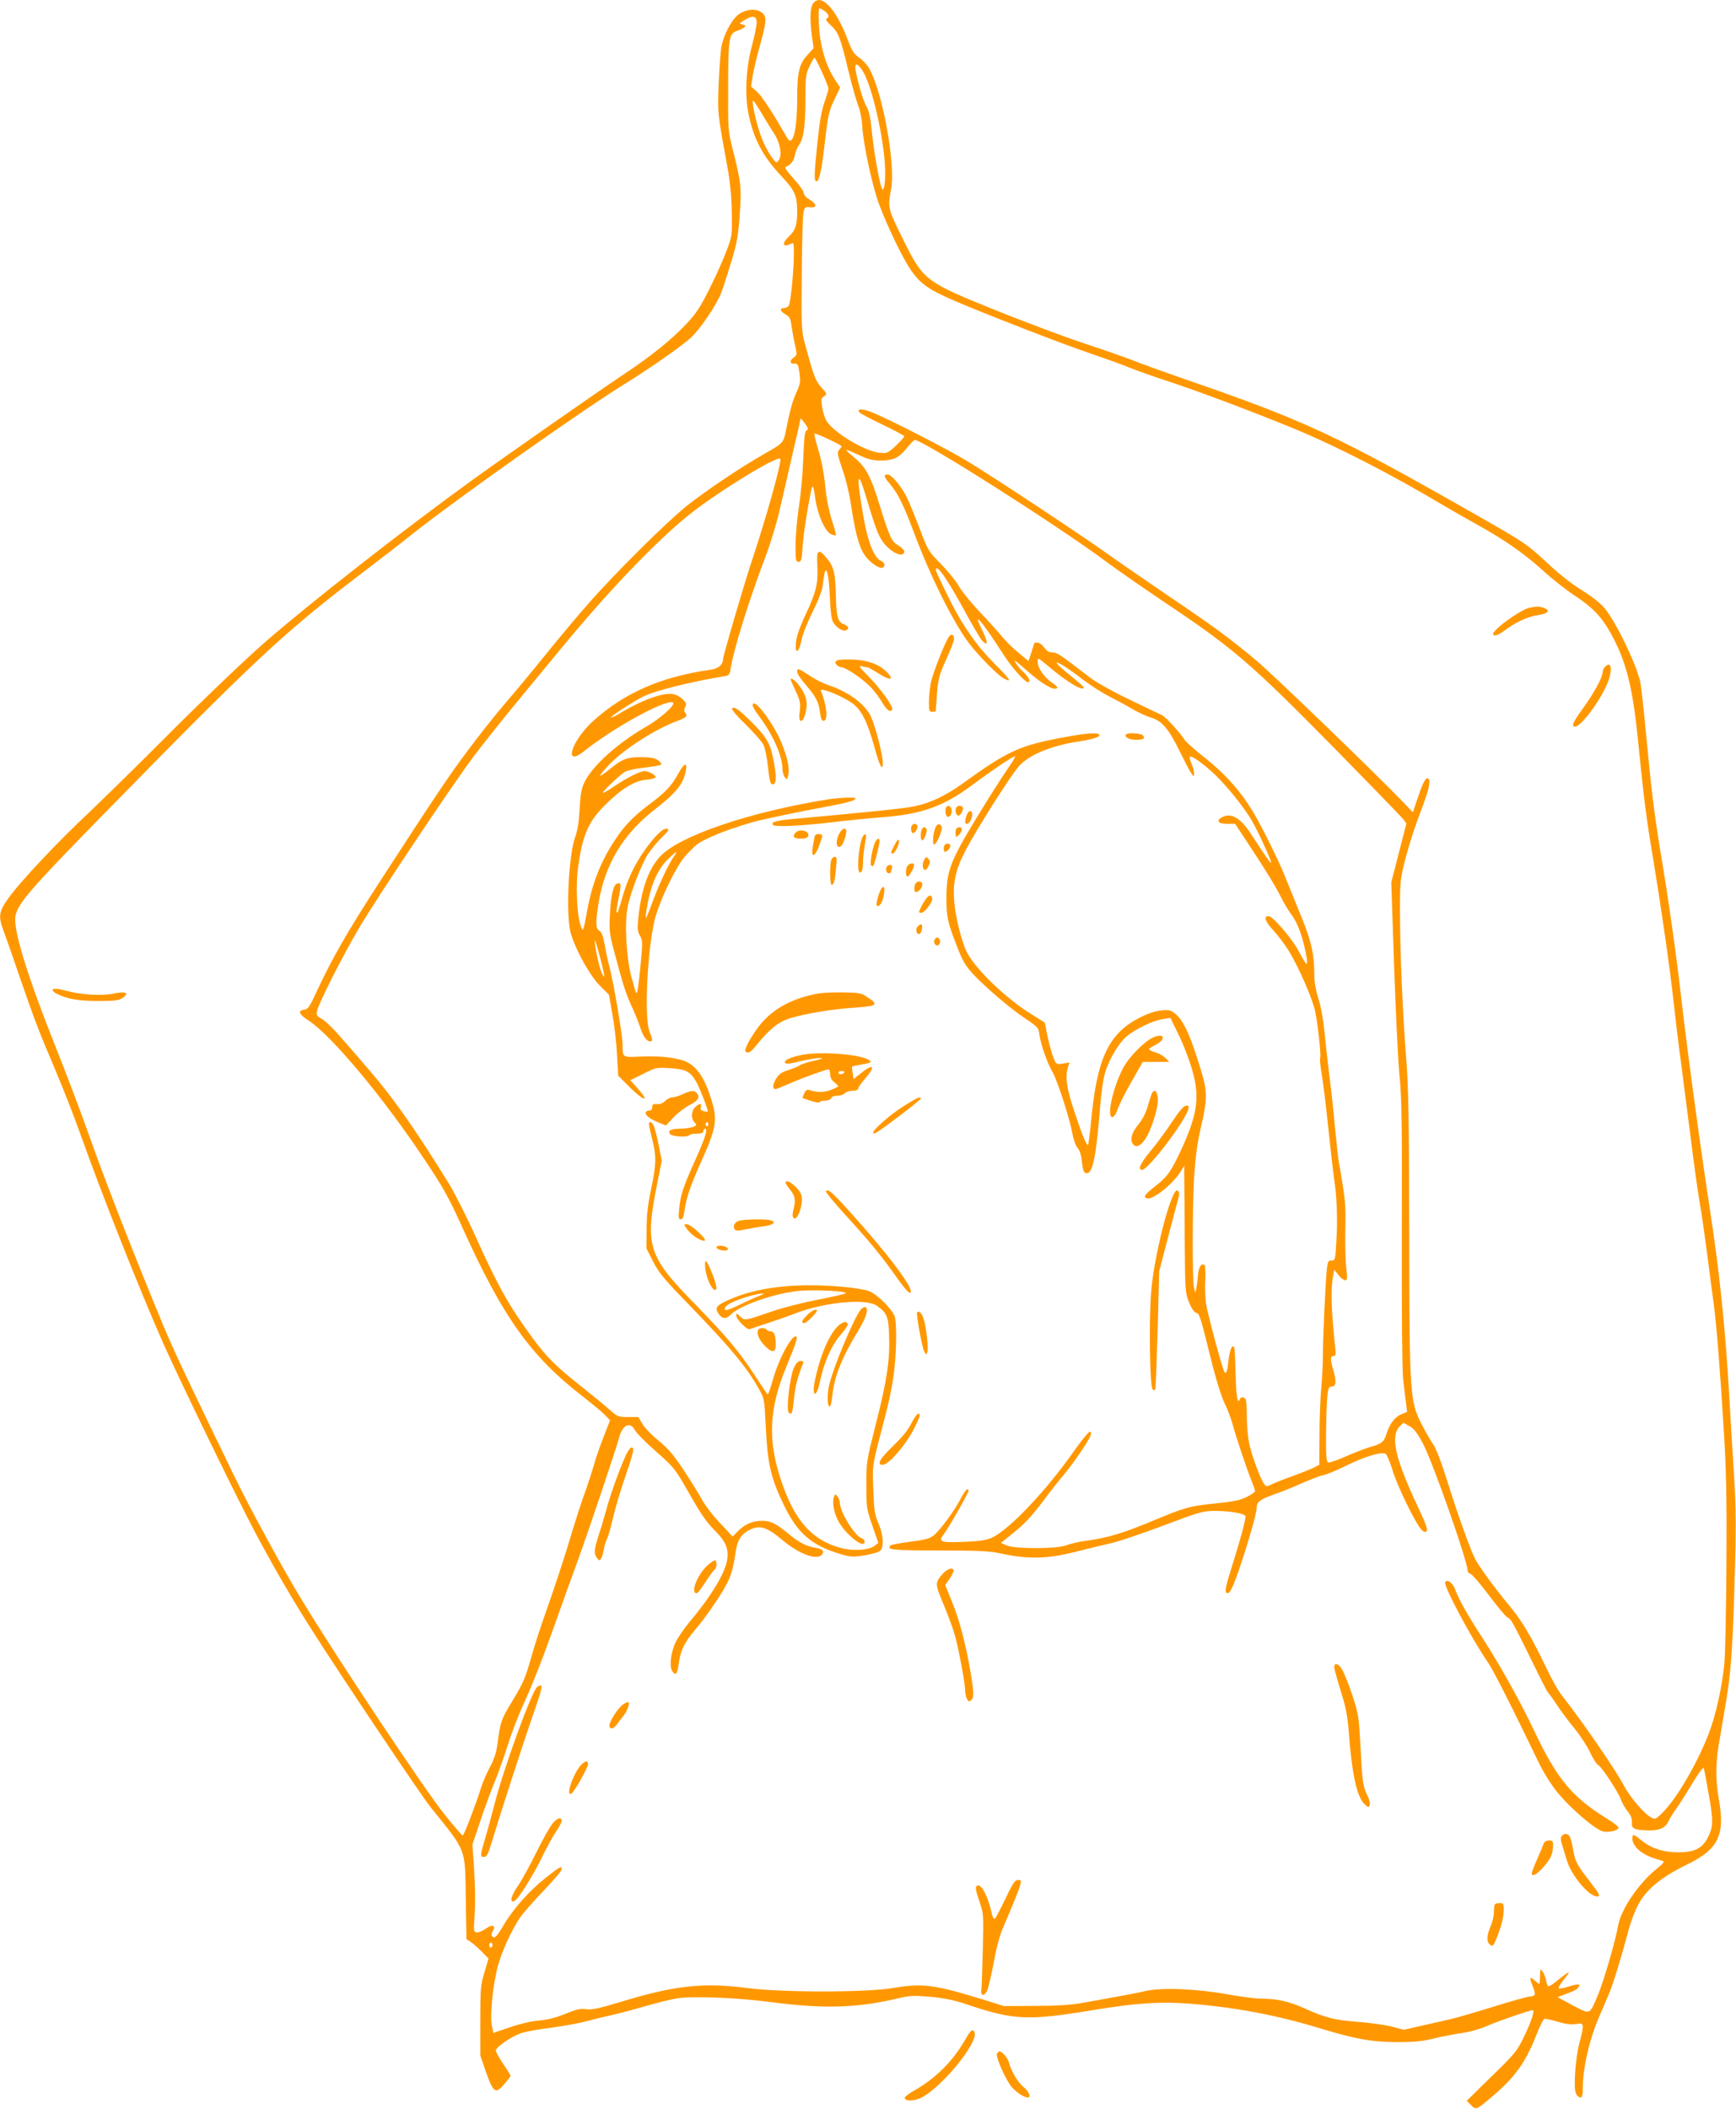 <?xml version="1.0" standalone="no"?>
<!DOCTYPE svg PUBLIC "-//W3C//DTD SVG 20010904//EN"
 "http://www.w3.org/TR/2001/REC-SVG-20010904/DTD/svg10.dtd">
<svg version="1.0" xmlns="http://www.w3.org/2000/svg"
 width="1054pt" height="1280pt" viewBox="0 0 1054 1280"
 preserveAspectRatio="xMidYMid meet">
<g transform="translate(0,1280) scale(0.1,-0.1)"
fill="#ff9800" stroke="none">
<path d="M4936 12778 c-18 -26 -20 -100 -6 -202 l10 -68 -39 -43 c-49 -53 -61
-106 -61 -263 0 -133 -13 -229 -33 -250 -12 -12 -18 -7 -39 30 -79 139 -144
237 -174 263 l-34 30 10 65 c6 36 24 112 40 170 44 157 46 184 21 209 -30 30
-95 28 -142 -3 -44 -30 -94 -121 -109 -201 -6 -33 -13 -136 -17 -230 -6 -180
-8 -162 58 -525 13 -76 21 -163 22 -255 2 -140 2 -140 -37 -240 -21 -55 -68
-158 -104 -229 -52 -103 -79 -144 -136 -203 -88 -94 -215 -196 -376 -303 -155
-103 -735 -508 -930 -649 -408 -295 -990 -750 -1255 -982 -124 -109 -368 -342
-560 -534 -187 -188 -412 -408 -499 -491 -191 -178 -430 -432 -497 -528 -56
-80 -60 -106 -28 -194 12 -31 53 -147 90 -257 97 -280 120 -343 219 -575 48
-113 118 -290 155 -395 133 -374 360 -947 507 -1280 101 -227 451 -947 565
-1160 116 -217 225 -403 336 -577 185 -291 666 -1008 722 -1077 221 -275 208
-240 213 -558 l4 -242 26 -17 c15 -10 45 -36 67 -59 l41 -42 -25 -84 c-23 -78
-25 -99 -25 -294 l0 -210 34 -99 c45 -127 58 -137 111 -76 21 25 39 48 39 51
0 4 -20 37 -45 73 -25 37 -45 74 -45 81 0 22 109 94 165 109 27 8 106 21 175
30 69 9 159 26 200 36 41 11 113 29 160 39 47 11 140 35 207 55 67 19 153 41
190 47 91 16 372 5 573 -22 319 -42 527 -36 769 22 76 18 96 19 200 10 86 -8
144 -20 221 -46 285 -96 368 -100 765 -35 257 43 407 53 579 40 274 -21 528
-68 786 -146 223 -68 323 -87 480 -88 107 0 154 4 225 22 50 12 127 27 170 33
47 6 110 24 155 44 68 29 258 95 275 95 15 0 -6 -65 -51 -159 -44 -91 -54
-103 -198 -243 l-151 -148 26 -26 c32 -31 30 -32 136 58 133 114 195 201 260
365 20 53 43 97 49 100 7 2 43 -5 80 -17 48 -14 81 -19 111 -14 52 8 53 4 23
-112 -26 -99 -38 -281 -21 -312 6 -12 18 -22 26 -22 12 0 15 14 15 59 0 120
39 290 97 426 19 44 47 109 62 145 27 64 80 238 121 395 12 44 38 112 59 150
47 88 140 164 290 237 196 95 236 179 196 403 -19 103 -19 216 0 324 8 47 28
167 45 266 32 192 42 346 56 895 5 198 2 327 -10 510 -9 135 -20 328 -26 430
-23 414 -60 772 -120 1160 -54 349 -144 1016 -175 1295 -27 238 -74 572 -125
875 -37 228 -54 366 -85 695 -14 149 -30 294 -36 324 -22 107 -151 374 -220
453 -23 28 -81 73 -137 107 -58 36 -139 99 -202 159 -129 120 -140 127 -420
287 -873 497 -1049 579 -1790 835 -124 43 -261 92 -305 110 -44 18 -179 65
-300 105 -121 40 -350 126 -510 190 -460 185 -467 189 -592 442 -92 186 -94
192 -73 303 29 151 -51 590 -133 735 -12 21 -39 51 -61 65 -32 22 -43 40 -70
111 -71 189 -163 284 -210 217z m69 -44 c27 -18 33 -39 13 -47 -8 -3 1 -17 24
-39 48 -42 60 -73 108 -274 22 -90 49 -187 61 -216 12 -31 22 -82 24 -123 5
-102 61 -366 102 -474 53 -142 147 -335 198 -407 57 -79 106 -113 259 -179
193 -83 657 -263 826 -320 85 -29 191 -67 235 -85 44 -18 145 -54 225 -80 201
-66 536 -192 785 -295 252 -104 583 -274 895 -460 58 -34 152 -88 210 -120
163 -90 286 -176 395 -275 55 -51 143 -120 196 -155 107 -70 163 -129 216
-224 95 -169 135 -325 168 -654 35 -349 50 -471 90 -707 48 -290 101 -654 125
-870 11 -102 31 -268 45 -370 13 -102 40 -312 60 -466 19 -155 44 -333 55
-395 11 -63 31 -202 45 -309 14 -107 31 -244 40 -305 17 -130 38 -390 62 -785
14 -224 17 -393 15 -790 -2 -278 -7 -552 -13 -610 -13 -135 -52 -312 -94 -420
-70 -183 -198 -401 -284 -484 -38 -38 -42 -39 -67 -26 -42 23 -126 121 -163
190 -55 104 -257 397 -382 555 -18 22 -59 96 -92 165 -91 190 -149 287 -227
380 -79 94 -180 232 -204 279 -28 53 -104 265 -166 463 -38 122 -71 208 -89
233 -15 22 -47 76 -69 120 -72 139 -75 178 -76 1170 -1 701 -5 887 -19 1060
-21 269 -37 637 -37 882 0 186 1 196 34 326 19 73 57 192 85 264 53 139 67
195 56 213 -13 22 -34 -11 -65 -106 l-32 -94 -61 64 c-155 162 -784 769 -891
859 -158 132 -258 206 -543 398 -131 89 -298 204 -372 257 -181 128 -687 462
-841 555 -127 76 -451 242 -569 292 -61 25 -100 27 -85 4 4 -7 67 -40 140 -75
74 -35 134 -68 134 -72 0 -5 -23 -31 -51 -57 -48 -45 -53 -47 -98 -43 -93 9
-290 129 -326 199 -9 17 -20 53 -24 80 -7 44 -6 52 12 64 20 14 19 15 -16 54
-36 40 -46 66 -99 261 -22 82 -23 97 -20 425 1 187 6 356 10 375 7 32 10 35
40 32 44 -5 42 20 -3 47 -21 12 -35 28 -35 40 0 10 -28 50 -62 87 -42 46 -57
69 -47 72 28 9 49 35 55 71 4 20 15 47 25 61 28 38 39 117 39 279 0 134 2 150
25 199 13 28 27 52 30 52 8 0 85 -170 85 -188 0 -8 -11 -45 -24 -81 -17 -47
-30 -119 -42 -237 -21 -200 -22 -237 -9 -244 17 -9 34 65 54 245 18 157 24
181 56 249 l36 75 -35 53 c-40 61 -70 146 -85 239 -11 67 -15 189 -6 189 3 0
17 -7 30 -16z m-411 -74 c-1 -19 -13 -80 -28 -135 -37 -136 -45 -299 -22 -414
31 -154 87 -260 202 -382 80 -85 94 -117 94 -214 0 -82 -11 -114 -54 -154 -41
-39 -32 -65 15 -41 18 10 19 7 19 -57 0 -106 -20 -306 -32 -320 -6 -7 -19 -13
-29 -13 -28 0 -23 -19 10 -38 25 -14 31 -25 36 -67 4 -27 13 -79 21 -115 14
-63 14 -65 -6 -79 -27 -18 -26 -41 2 -38 20 2 24 -4 32 -56 7 -52 6 -64 -18
-117 -25 -55 -40 -110 -66 -241 -13 -66 -18 -71 -130 -134 -140 -79 -358 -226
-470 -315 -125 -100 -440 -413 -599 -595 -63 -71 -180 -211 -260 -310 -80 -99
-190 -232 -245 -295 -54 -63 -156 -191 -226 -285 -115 -154 -193 -270 -540
-805 -191 -295 -285 -459 -376 -655 -44 -96 -54 -110 -77 -113 -41 -5 -32 -28
25 -65 138 -88 454 -466 704 -842 115 -171 152 -238 238 -430 238 -525 406
-762 711 -1000 66 -51 133 -107 149 -124 l30 -31 -38 -97 c-21 -54 -48 -129
-58 -168 -11 -38 -32 -101 -45 -140 -41 -114 -59 -171 -118 -365 -31 -102 -86
-266 -121 -365 -35 -99 -80 -234 -98 -301 -37 -131 -48 -157 -125 -284 -56
-92 -65 -117 -79 -233 -7 -58 -19 -97 -46 -149 -21 -38 -45 -95 -55 -127 -32
-102 -104 -291 -112 -291 -4 0 -53 57 -110 128 -124 154 -660 959 -876 1317
-108 178 -308 545 -400 735 -272 560 -373 773 -429 909 -163 391 -350 869
-439 1121 -53 151 -150 408 -215 570 -176 441 -262 722 -246 802 15 75 94 166
517 598 943 963 1106 1115 1579 1476 107 81 249 191 315 244 266 211 1036 755
1293 913 156 97 329 218 394 275 59 54 159 201 188 278 12 32 39 117 61 189
33 110 41 153 50 279 12 166 8 201 -42 398 -29 115 -29 121 -28 380 0 294 5
325 54 341 17 5 36 15 44 21 11 9 9 12 -10 17 -23 5 -23 6 11 27 51 32 75 26
74 -18z m642 -288 c48 -70 113 -330 133 -525 10 -99 5 -197 -10 -197 -13 0
-52 210 -68 373 -7 67 -16 108 -30 130 -19 32 -53 144 -66 221 -8 46 9 46 41
-2z m-612 -259 c25 -43 60 -100 78 -127 36 -56 48 -130 25 -160 -13 -18 -16
-16 -47 28 -18 26 -43 74 -55 107 -32 81 -65 229 -51 229 2 0 24 -35 50 -77z
m277 -1905 c6 -11 4 -18 -5 -21 -10 -4 -14 -46 -19 -169 -3 -89 -15 -223 -27
-296 -11 -74 -20 -178 -20 -233 0 -90 2 -99 18 -99 17 0 20 11 25 93 5 76 28
223 53 346 8 36 14 20 25 -61 13 -91 58 -193 94 -210 14 -6 27 -9 30 -7 2 3
-9 45 -25 94 -18 57 -33 133 -40 209 -7 73 -23 155 -41 214 -16 52 -27 98 -24
100 6 6 165 -69 165 -77 0 -2 -7 -12 -15 -21 -14 -15 -11 -27 20 -120 22 -61
44 -155 55 -234 26 -169 52 -256 92 -301 34 -40 83 -69 98 -60 18 11 11 32
-14 43 -38 17 -76 111 -101 251 -47 257 -42 322 10 146 57 -190 77 -245 105
-283 48 -67 130 -103 130 -58 0 8 -16 23 -35 35 -43 25 -52 46 -116 250 -54
175 -83 228 -157 288 -29 24 -49 43 -43 43 5 0 40 -15 77 -32 54 -26 82 -33
129 -33 79 0 112 16 160 75 22 27 44 49 48 50 47 2 870 -520 1162 -738 66 -49
233 -165 370 -257 401 -268 513 -365 997 -856 229 -233 426 -436 437 -450 l20
-26 -46 -179 -46 -179 17 -505 c10 -278 24 -579 33 -670 14 -138 16 -294 14
-960 -1 -476 2 -829 8 -880 5 -47 13 -111 17 -142 l7 -57 -36 -15 c-39 -16
-70 -58 -89 -118 -14 -48 -31 -62 -93 -78 -27 -8 -95 -33 -149 -57 -54 -24
-105 -42 -112 -39 -11 4 -14 40 -13 173 1 92 4 195 8 228 5 51 9 60 26 60 27
0 30 30 11 96 -20 67 -20 89 0 89 14 0 16 9 10 57 -25 239 -28 356 -10 442 l5
25 25 -32 c14 -18 32 -32 41 -32 13 0 14 10 7 73 -5 39 -8 144 -6 232 3 156 2
176 -39 410 -5 28 -15 124 -24 215 -8 91 -24 235 -35 320 -10 85 -24 206 -30
268 -6 64 -21 147 -35 190 -15 45 -25 102 -25 137 -1 149 -19 219 -105 425
-28 69 -62 152 -75 185 -29 76 -140 301 -188 380 -78 132 -170 235 -298 337
-57 44 -111 93 -121 107 -29 45 -115 139 -137 150 -12 5 -100 48 -196 94 -101
48 -203 105 -240 133 -191 147 -202 154 -230 154 -20 0 -35 9 -50 30 -12 17
-30 30 -41 30 -10 0 -19 -1 -19 -2 0 -2 -9 -27 -18 -57 l-18 -53 -60 50 c-34
27 -83 76 -109 109 -27 32 -88 99 -135 148 -47 50 -101 117 -120 150 -19 33
-69 93 -110 135 -72 73 -76 78 -127 213 -28 75 -64 161 -78 190 -36 70 -92
137 -116 137 -27 0 -24 -12 17 -61 47 -56 80 -124 144 -294 99 -264 233 -533
330 -665 53 -71 175 -196 212 -216 57 -32 42 -7 -50 84 -118 118 -205 244
-296 432 -68 140 -72 150 -57 150 17 0 79 -95 166 -255 48 -88 96 -170 107
-182 37 -40 38 -13 3 58 -68 135 -5 63 127 -143 47 -75 130 -168 148 -168 20
0 9 27 -26 61 -20 18 -41 43 -46 54 -11 19 -10 19 8 5 10 -8 42 -35 69 -59 63
-56 133 -101 157 -101 27 0 22 12 -18 39 -46 32 -84 88 -84 124 0 28 0 28 68
-29 109 -93 212 -154 212 -126 0 4 -39 38 -86 76 -85 68 -105 96 -41 58 19
-11 73 -49 121 -86 48 -36 119 -82 159 -102 40 -20 103 -54 140 -76 37 -22 90
-46 117 -54 65 -19 108 -70 175 -209 30 -60 60 -119 69 -130 15 -20 15 -20 16
1 0 12 -7 38 -16 59 -8 20 -13 39 -10 42 10 10 81 -41 150 -106 77 -74 178
-199 226 -281 37 -63 123 -250 117 -256 -4 -4 -32 37 -122 175 -64 98 -120
130 -176 101 -38 -21 -23 -40 31 -40 l49 0 87 -132 c111 -169 156 -243 195
-320 17 -34 44 -78 59 -98 41 -53 74 -148 94 -267 3 -18 2 -33 -2 -33 -4 0
-25 35 -47 77 -40 76 -157 213 -183 213 -33 0 -21 -33 32 -90 30 -33 73 -91
95 -128 61 -103 140 -285 156 -360 17 -83 37 -271 30 -283 -3 -4 1 -48 9 -96
9 -48 27 -198 41 -333 14 -135 30 -270 34 -300 17 -99 23 -250 15 -376 -7
-121 -7 -124 -30 -124 -20 0 -23 -6 -28 -52 -9 -84 -25 -435 -24 -523 0 -44
-4 -132 -10 -195 -6 -63 -11 -195 -11 -292 l-1 -178 -37 -19 c-21 -10 -76 -32
-123 -49 -47 -16 -102 -38 -123 -48 -38 -18 -39 -18 -53 1 -22 30 -75 173 -90
245 -7 36 -14 106 -14 157 0 50 -3 98 -6 107 -7 19 -30 21 -37 4 -13 -37 -22
19 -25 150 -2 81 -5 153 -8 161 -10 30 -28 -9 -35 -74 -6 -62 -13 -84 -24 -74
-11 11 -105 360 -113 419 -5 36 -7 102 -4 146 2 45 0 84 -5 87 -20 12 -36 -13
-40 -64 -2 -30 -7 -65 -10 -79 l-6 -25 -7 25 c-12 37 -11 491 0 679 7 110 19
202 37 280 49 217 48 233 -19 440 -49 154 -87 230 -130 266 -28 24 -39 27 -84
23 -74 -6 -193 -66 -254 -128 -98 -98 -146 -241 -174 -529 -8 -84 -17 -155
-20 -158 -8 -9 -33 50 -82 197 -49 146 -58 213 -40 274 l9 28 -40 -7 c-40 -6
-40 -6 -58 37 -9 24 -25 81 -35 128 l-17 84 -85 53 c-149 92 -337 273 -388
374 -32 63 -70 217 -77 311 -8 114 8 188 67 302 58 115 272 454 324 513 62 71
194 127 366 153 86 13 132 28 124 41 -9 15 -77 10 -216 -16 -266 -49 -339 -82
-613 -280 -102 -74 -200 -120 -295 -139 -64 -13 -247 -32 -740 -77 -99 -9
-133 -19 -116 -36 13 -13 161 -6 346 15 96 12 238 26 315 32 241 18 373 65
550 197 114 85 245 173 257 173 5 0 -12 -30 -38 -67 -73 -106 -242 -379 -295
-478 -67 -126 -83 -188 -83 -315 0 -116 7 -147 66 -298 32 -84 50 -114 95
-163 75 -80 224 -208 320 -272 77 -52 78 -54 85 -104 9 -59 49 -171 78 -219
27 -43 104 -281 120 -369 7 -41 21 -79 32 -92 11 -11 22 -41 24 -65 9 -76 13
-88 34 -88 35 0 57 111 80 412 6 78 19 164 30 200 25 80 80 174 128 216 48 43
165 100 223 107 l45 7 46 -94 c26 -51 61 -140 79 -198 56 -179 44 -282 -58
-505 -63 -135 -85 -167 -160 -225 -64 -51 -73 -64 -50 -73 34 -13 160 88 206
164 l21 34 0 -70 c1 -38 2 -212 3 -385 2 -304 3 -317 26 -374 14 -35 31 -60
42 -63 22 -6 25 -16 89 -273 31 -127 64 -232 84 -275 19 -38 41 -97 50 -130
18 -69 83 -265 115 -343 11 -29 21 -57 21 -62 0 -5 -22 -21 -50 -35 -40 -20
-79 -28 -192 -40 -156 -15 -183 -23 -398 -113 -165 -68 -258 -96 -379 -112
-46 -6 -102 -19 -125 -28 -56 -23 -314 -24 -365 -1 l-34 15 64 51 c81 65 120
107 200 213 35 47 87 113 115 146 60 72 150 202 164 239 7 19 6 25 -4 25 -7 0
-48 -50 -92 -112 -172 -246 -397 -483 -503 -531 -34 -15 -75 -21 -171 -25
-144 -5 -156 0 -117 51 29 38 147 246 147 258 0 26 -23 2 -49 -50 -36 -70
-125 -191 -164 -221 -22 -18 -55 -26 -140 -37 -62 -8 -116 -18 -121 -23 -26
-26 14 -30 297 -30 224 0 308 -4 362 -16 183 -40 292 -37 490 14 66 17 154 38
195 47 41 9 182 57 313 106 229 86 240 89 320 89 87 -1 167 -14 178 -31 6 -10
-28 -136 -90 -334 -36 -115 -38 -138 -14 -133 12 2 30 40 61 128 58 169 112
356 112 391 0 35 22 50 116 83 38 13 110 42 160 65 51 22 107 44 125 47 19 3
84 30 145 60 108 53 206 83 235 72 8 -3 27 -48 43 -99 27 -94 141 -327 177
-364 14 -14 22 -16 30 -8 9 9 -4 44 -49 140 -142 301 -173 436 -113 497 l22
21 37 -21 c28 -16 47 -41 81 -105 59 -110 271 -714 271 -769 0 -10 8 -20 18
-22 10 -3 60 -61 111 -129 51 -68 101 -128 110 -133 29 -17 25 -9 193 -351 28
-58 55 -108 59 -110 4 -3 27 -35 52 -73 24 -37 72 -101 106 -142 34 -41 77
-107 95 -146 19 -39 41 -74 50 -77 19 -8 124 -167 138 -211 6 -17 23 -48 39
-68 21 -26 28 -46 27 -69 -3 -38 14 -46 102 -48 66 -1 100 15 119 54 8 17 29
51 47 76 18 25 62 94 98 154 37 62 67 102 70 94 3 -8 17 -81 31 -163 28 -156
27 -192 -5 -256 -35 -69 -81 -92 -182 -92 -90 0 -165 25 -224 74 -40 33 -50
37 -52 23 -11 -51 47 -108 137 -135 20 -7 42 -13 49 -16 9 -2 -5 -19 -35 -42
-113 -90 -221 -248 -239 -350 -14 -85 -87 -333 -119 -412 -56 -133 -46 -128
-156 -71 l-93 50 29 11 c67 24 85 33 96 46 20 24 3 26 -55 8 -31 -10 -59 -15
-62 -11 -4 4 10 27 30 52 21 25 34 45 30 45 -4 0 -32 -20 -62 -45 -30 -25 -58
-43 -62 -40 -4 3 -11 20 -14 38 -3 19 -13 42 -21 53 -13 17 -14 15 -15 -28 0
-27 -2 -48 -5 -48 -3 0 -15 9 -27 20 -29 27 -34 18 -14 -30 22 -56 20 -65 -15
-67 -17 -1 -117 -29 -222 -62 -106 -33 -226 -68 -267 -77 -41 -9 -120 -27
-176 -40 l-101 -23 -75 20 c-42 10 -134 23 -204 28 -143 11 -198 25 -326 83
-94 42 -167 58 -264 58 -33 0 -123 12 -200 26 -186 34 -405 43 -500 20 -38 -9
-121 -25 -184 -36 -63 -12 -155 -28 -205 -37 -62 -11 -149 -17 -280 -17 l-190
-1 -125 39 c-299 92 -367 101 -552 70 -162 -27 -668 -27 -878 0 -273 35 -441
17 -776 -85 -129 -39 -171 -48 -206 -43 -35 5 -59 -1 -128 -29 -59 -24 -108
-36 -160 -40 -46 -4 -114 -20 -175 -41 l-100 -34 -9 46 c-13 66 8 258 39 368
28 96 83 214 136 291 18 26 82 98 141 160 59 61 108 119 108 128 0 23 -7 19
-100 -54 -95 -75 -195 -187 -252 -284 -44 -74 -55 -84 -70 -69 -6 6 -5 17 3
31 23 36 -2 45 -41 16 -19 -14 -44 -24 -55 -23 -19 3 -20 9 -15 78 7 99 5 210
-4 345 l-8 110 47 140 c25 76 66 187 90 245 24 59 60 160 80 226 21 65 60 169
88 229 64 141 129 307 202 515 32 91 90 251 128 355 68 187 236 685 257 764
20 74 67 95 95 41 8 -16 66 -75 129 -130 111 -99 114 -102 202 -257 67 -118
104 -172 150 -218 70 -69 89 -114 79 -181 -12 -81 -100 -226 -232 -382 -29
-35 -65 -87 -79 -115 -32 -63 -42 -153 -21 -182 21 -27 29 -16 39 55 10 75 33
121 100 201 73 86 165 222 200 295 18 39 32 92 40 148 12 95 32 132 89 161 62
32 105 18 207 -68 95 -79 202 -118 231 -83 18 21 7 34 -37 42 -59 11 -97 30
-157 79 -86 71 -115 85 -168 85 -58 0 -105 -20 -148 -64 l-31 -31 -76 81 c-43
44 -92 109 -111 144 -19 35 -70 117 -113 182 -61 92 -95 130 -149 174 -39 31
-83 76 -97 100 l-27 44 -62 0 c-60 0 -64 2 -114 46 -28 25 -106 89 -173 142
-152 121 -205 173 -293 292 -141 191 -214 321 -347 619 -53 117 -126 261 -162
320 -226 364 -348 535 -537 750 -31 36 -89 103 -128 147 -39 45 -86 90 -105
100 -31 17 -34 22 -29 49 10 47 155 334 256 505 117 196 563 864 696 1041 56
74 172 220 258 324 86 105 218 264 293 355 273 330 558 627 752 783 166 134
538 363 557 343 12 -12 -84 -356 -176 -631 -44 -132 -171 -565 -171 -584 0
-35 -29 -60 -78 -66 -297 -42 -519 -139 -709 -309 -134 -121 -186 -288 -57
-185 176 141 491 314 538 296 24 -10 -70 -95 -164 -149 -170 -98 -323 -236
-371 -334 -19 -39 -25 -72 -30 -164 -4 -78 -13 -133 -27 -170 -37 -101 -56
-428 -32 -561 16 -88 114 -273 181 -340 l56 -56 21 -119 c12 -65 25 -176 28
-246 l7 -126 72 -72 c85 -84 123 -92 50 -10 l-48 54 79 39 c77 39 80 39 163
34 96 -6 123 -20 160 -86 22 -41 73 -173 68 -178 -2 -1 -13 0 -25 4 -17 4 -21
11 -17 24 8 25 -10 24 -35 -1 -24 -24 -26 -67 -4 -91 16 -17 15 -19 -10 -29
-15 -5 -48 -10 -74 -10 -58 0 -81 -12 -64 -33 14 -16 108 -21 118 -6 3 5 23 9
45 9 28 0 39 4 39 15 0 8 5 15 11 15 18 0 0 -56 -53 -175 -77 -169 -97 -229
-104 -305 -6 -60 -5 -70 9 -70 11 0 18 14 22 48 11 81 35 152 100 297 95 212
102 257 64 381 -38 125 -84 195 -146 227 -50 26 -159 40 -274 35 -122 -6 -119
-8 -119 70 0 55 -51 360 -79 470 -11 42 -25 107 -31 145 -9 48 -18 70 -31 78
-23 12 -24 50 -5 169 38 232 148 416 336 563 138 107 179 159 194 241 10 52
-11 45 -44 -16 -43 -78 -77 -114 -174 -187 -101 -76 -154 -130 -213 -220 -85
-128 -138 -262 -168 -427 -24 -133 -26 -137 -42 -84 -21 64 -28 240 -14 341
27 201 63 284 169 388 98 96 175 143 248 149 33 3 54 9 54 17 0 13 -42 35 -68
35 -27 0 -111 -43 -184 -93 -38 -26 -68 -43 -68 -38 0 10 96 101 131 125 16
10 64 21 120 27 52 6 98 14 103 19 4 4 -5 16 -20 27 -21 13 -47 18 -104 18
-85 0 -116 -13 -193 -77 -27 -22 -51 -38 -53 -35 -3 3 23 34 58 70 92 94 277
212 411 262 54 20 64 30 47 50 -8 10 -8 19 0 34 9 18 7 25 -14 46 -13 13 -37
27 -52 31 -61 16 -197 -33 -341 -121 -24 -14 -43 -22 -43 -18 0 8 139 98 196
126 70 35 290 90 486 122 34 5 38 9 43 43 18 117 110 413 212 682 30 79 67
201 83 270 16 69 52 223 79 343 28 119 51 220 51 225 1 8 26 -23 41 -50z
m-1232 -3333 c0 -5 -6 1 -14 15 -15 29 -45 167 -44 202 1 21 58 -193 58 -217z
m631 -901 c0 -8 -5 -12 -10 -9 -6 4 -8 11 -5 16 9 14 15 11 15 -7z m-1310
-4979 c0 -8 -4 -15 -10 -15 -5 0 -10 7 -10 15 0 8 5 15 10 15 6 0 10 -7 10
-15z"/>
<path d="M9281 9110 c-38 -9 -152 -85 -195 -129 -24 -25 -27 -31 -13 -37 10
-3 34 8 63 30 66 50 140 84 203 93 61 9 76 28 36 43 -30 11 -46 11 -94 0z"/>
<path d="M9746 8754 c-9 -8 -16 -24 -16 -35 0 -30 -52 -125 -119 -218 -61 -84
-73 -111 -48 -111 33 0 136 133 187 242 42 87 39 165 -4 122z"/>
<path d="M320 6790 c0 -5 12 -16 28 -23 60 -30 129 -42 247 -42 101 0 126 3
149 18 45 30 20 43 -54 27 -69 -15 -194 -8 -280 15 -64 17 -90 19 -90 5z"/>
<path d="M4962 9375 c7 -110 -5 -164 -67 -297 -39 -82 -58 -137 -62 -175 -8
-79 18 -68 34 15 7 34 37 110 67 169 33 66 57 127 61 158 3 28 8 61 11 75 12
54 27 -14 32 -139 3 -79 10 -136 18 -153 18 -34 59 -62 79 -54 23 8 18 25 -9
36 -40 15 -48 45 -51 174 -3 138 -12 176 -56 229 -49 60 -63 51 -57 -38z"/>
<path d="M5763 8938 c-23 -28 -102 -230 -112 -284 -6 -32 -11 -84 -11 -116 0
-51 2 -58 20 -58 11 0 20 1 21 3 0 1 4 49 8 107 8 94 14 115 55 206 25 55 47
111 48 124 3 26 -14 37 -29 18z"/>
<path d="M5081 8791 c-12 -8 -12 -12 -2 -25 8 -9 21 -16 31 -16 25 0 129 -71
177 -121 23 -24 54 -66 70 -94 28 -47 52 -63 60 -39 6 18 -73 127 -144 199
-53 53 -63 67 -43 62 14 -4 30 -7 36 -7 6 0 38 -18 72 -40 65 -41 92 -38 51 7
-47 49 -116 76 -209 80 -47 2 -91 0 -99 -6z"/>
<path d="M4840 8722 c0 -11 23 -45 50 -76 63 -72 81 -107 89 -171 4 -35 10
-50 21 -50 29 0 20 95 -16 182 -11 25 124 -28 189 -74 56 -39 93 -112 136
-267 33 -120 51 -153 51 -94 0 43 -44 216 -70 274 -35 80 -139 157 -267 198
-29 10 -78 35 -110 57 -66 44 -73 46 -73 21z"/>
<path d="M4800 8676 c0 -2 14 -34 31 -70 27 -59 30 -73 25 -120 -5 -33 -3 -57
3 -60 14 -9 31 27 38 82 5 49 -14 97 -60 150 -18 19 -37 29 -37 18z"/>
<path d="M4570 8518 c0 -7 18 -38 41 -68 81 -108 138 -236 139 -311 0 -19 6
-44 14 -55 14 -18 15 -18 21 9 10 39 -1 97 -35 186 -49 127 -180 301 -180 239z"/>
<path d="M4445 8499 c-4 -6 33 -49 83 -97 49 -48 98 -103 107 -122 10 -19 22
-80 28 -137 10 -88 14 -103 29 -103 23 0 24 51 2 158 -18 92 -44 134 -135 224
-75 74 -104 94 -114 77z"/>
<path d="M6837 8343 c-15 -14 18 -33 58 -33 48 0 60 7 44 27 -12 13 -90 18
-102 6z"/>
<path d="M5030 7949 c-482 -77 -910 -223 -1025 -350 -70 -78 -113 -202 -130
-376 -6 -59 -4 -77 10 -101 16 -27 17 -41 6 -158 -13 -143 -21 -197 -28 -190
-3 2 -16 46 -30 98 -30 115 -42 325 -23 420 17 90 85 264 126 327 20 29 56 73
80 96 49 48 52 55 25 55 -11 0 -38 -21 -61 -47 -95 -108 -160 -225 -200 -365
-29 -99 -30 -102 -36 -95 -3 3 2 42 12 86 17 83 16 98 -10 88 -23 -9 -37 -72
-43 -188 -5 -93 -2 -118 21 -205 54 -205 74 -271 108 -344 19 -41 43 -100 53
-130 19 -59 40 -90 62 -90 17 0 17 8 -4 61 -32 83 -14 478 31 673 18 76 78
217 133 311 38 65 51 81 115 142 38 36 177 94 343 142 71 20 273 62 487 102
64 11 125 27 135 35 16 12 11 13 -42 13 -33 -1 -85 -5 -115 -10z m-938 -346
c-32 -46 -87 -162 -127 -268 -20 -55 -39 -102 -42 -105 -8 -7 6 83 23 148 24
91 59 158 109 207 54 52 65 57 37 18z"/>
<path d="M5747 7904 c-11 -11 -8 -52 4 -60 14 -8 30 15 27 40 -3 21 -20 31
-31 20z"/>
<path d="M5804 7895 c-7 -18 2 -45 15 -45 14 0 33 38 26 50 -9 15 -35 12 -41
-5z"/>
<path d="M5870 7855 c-12 -32 -13 -55 -1 -55 25 0 47 69 24 77 -7 3 -17 -7
-23 -22z"/>
<path d="M5534 7785 c-4 -8 -3 -22 0 -31 5 -13 9 -14 21 -4 8 7 15 21 15 31 0
23 -28 25 -36 4z"/>
<path d="M5682 7783 c-15 -29 -23 -101 -12 -108 12 -7 52 81 48 103 -4 23 -25
26 -36 5z"/>
<path d="M5596 7764 c-9 -23 -7 -64 3 -64 12 0 34 57 26 69 -9 16 -22 13 -29
-5z"/>
<path d="M5804 7766 c-3 -8 -4 -23 -2 -32 3 -17 4 -17 21 0 9 10 17 24 17 32
0 18 -29 18 -36 0z"/>
<path d="M5095 7740 c-20 -38 -20 -80 0 -80 16 0 32 32 42 83 8 38 -22 36 -42
-3z"/>
<path d="M4832 7748 c-24 -24 -13 -38 28 -38 28 0 43 5 47 16 11 29 -50 47
-75 22z"/>
<path d="M4946 7723 c-2 -10 -8 -40 -12 -67 -9 -65 13 -59 39 10 25 68 25 68
0 72 -14 2 -23 -3 -27 -15z"/>
<path d="M5241 7727 c-24 -30 -42 -209 -22 -221 13 -8 21 19 21 68 0 23 5 68
11 100 11 62 9 75 -10 53z"/>
<path d="M5311 7683 c-17 -43 -31 -127 -21 -136 4 -5 10 -5 13 0 8 12 37 128
37 147 0 25 -16 19 -29 -11z"/>
<path d="M5432 7673 c-25 -48 -26 -53 -12 -53 14 0 42 58 38 78 -3 12 -11 4
-26 -25z"/>
<path d="M5737 7673 c-10 -9 -9 -43 1 -43 12 0 32 23 32 37 0 14 -22 18 -33 6z"/>
<path d="M5046 7578 c-9 -35 -7 -148 3 -148 14 0 20 25 27 101 6 58 4 69 -8
69 -9 0 -18 -10 -22 -22z"/>
<path d="M5609 7577 c-12 -26 -7 -57 9 -57 5 0 14 12 21 27 10 22 9 29 -3 41
-13 14 -16 12 -27 -11z"/>
<path d="M5512 7548 c-14 -14 -16 -68 -2 -68 10 0 40 52 40 70 0 14 -23 13
-38 -2z"/>
<path d="M5387 7543 c-13 -12 -7 -43 8 -43 8 0 15 4 15 9 0 5 3 16 6 25 6 16
-16 23 -29 9z"/>
<path d="M5554 7426 c-9 -37 4 -51 27 -30 25 23 25 54 -1 54 -12 0 -22 -9 -26
-24z"/>
<path d="M5352 7408 c-14 -18 -36 -97 -29 -104 14 -14 36 20 43 62 7 49 3 62
-14 42z"/>
<path d="M5628 7352 c-16 -17 -48 -76 -48 -87 0 -3 7 -5 14 -5 18 0 66 61 66
83 0 24 -16 29 -32 9z"/>
<path d="M5570 7175 c-14 -17 -5 -48 13 -43 14 5 23 58 9 58 -5 0 -15 -7 -22
-15z"/>
<path d="M5673 7094 c-8 -21 13 -42 28 -27 13 13 5 43 -11 43 -6 0 -13 -7 -17
-16z"/>
<path d="M4967 6770 c-165 -29 -292 -102 -371 -214 -25 -35 -53 -80 -61 -100
-14 -33 -14 -37 1 -43 12 -4 27 7 52 38 84 104 137 147 209 169 93 29 265 57
401 65 128 9 138 18 70 62 -38 26 -50 28 -147 30 -58 1 -128 -2 -154 -7z"/>
<path d="M7002 6504 c-43 -18 -124 -95 -167 -159 -66 -101 -123 -325 -81 -325
7 0 19 15 26 33 18 50 45 104 104 207 l54 95 81 0 80 0 -21 22 c-12 12 -37 28
-57 34 -56 18 -57 21 -8 46 69 34 59 77 -11 47z"/>
<path d="M4860 6396 c-68 -15 -106 -34 -92 -48 6 -6 30 -4 68 6 72 18 154 30
154 23 0 -3 -26 -11 -57 -17 -32 -7 -67 -19 -78 -26 -12 -8 -44 -21 -71 -29
-37 -12 -55 -24 -72 -52 -22 -34 -23 -63 -3 -63 5 0 39 14 76 30 71 32 230 90
246 90 5 0 9 -13 9 -29 0 -20 9 -36 25 -49 14 -11 25 -22 25 -25 0 -2 -20 -12
-46 -22 -42 -16 -80 -16 -129 -1 -15 5 -23 0 -32 -20 -7 -15 -12 -28 -10 -28
1 -1 23 -8 50 -17 26 -9 50 -13 53 -8 3 5 19 9 35 9 17 0 32 6 35 15 4 9 19
15 39 15 18 0 38 7 45 15 7 8 28 15 46 15 21 0 34 5 34 13 0 7 21 36 46 65 61
70 47 89 -23 33 l-51 -40 -5 37 c-4 20 -5 37 -3 39 2 2 27 7 55 12 62 10 70
16 41 31 -64 34 -304 50 -410 26z m265 -106 c-3 -5 -13 -10 -21 -10 -8 0 -14
5 -14 10 0 6 9 10 21 10 11 0 17 -4 14 -10z"/>
<path d="M4145 6159 c-22 -10 -50 -19 -62 -19 -13 0 -33 -10 -45 -22 -15 -15
-32 -21 -50 -19 -23 2 -28 -2 -28 -18 0 -14 -6 -21 -20 -21 -11 0 -20 -7 -20
-15 0 -17 28 -37 84 -60 l39 -16 46 49 c25 27 70 61 99 76 53 27 65 49 40 74
-16 16 -35 14 -83 -9z"/>
<path d="M6991 6158 c-5 -13 -16 -49 -25 -80 -10 -34 -32 -76 -56 -105 -43
-51 -53 -100 -25 -123 23 -19 59 10 89 74 29 61 56 156 56 197 0 57 -23 78
-39 37z"/>
<path d="M5516 6105 c-67 -40 -126 -85 -178 -134 -40 -37 -49 -57 -22 -47 25
10 274 199 274 208 0 14 -15 9 -74 -27z"/>
<path d="M7117 5993 c-35 -54 -94 -134 -131 -178 -63 -76 -81 -115 -52 -115
37 0 256 287 281 368 5 18 2 22 -13 22 -14 0 -39 -29 -85 -97z"/>
<path d="M3940 5977 c0 -8 9 -49 20 -92 26 -103 25 -151 -7 -303 -20 -94 -27
-157 -27 -243 l-1 -116 40 -79 c34 -67 65 -105 205 -249 262 -270 363 -391
436 -522 35 -61 35 -61 44 -245 11 -215 31 -302 110 -464 81 -168 167 -243
337 -294 65 -20 79 -21 150 -10 43 7 86 19 96 27 25 24 22 92 -9 166 -24 55
-27 79 -32 207 -5 158 -10 129 71 440 20 74 43 183 51 242 19 127 23 332 7
371 -18 46 -109 135 -155 151 -22 9 -93 20 -156 26 -292 26 -529 -2 -702 -82
-72 -33 -80 -46 -52 -86 19 -27 45 -28 68 -3 54 59 288 139 436 148 104 6 277
-4 264 -16 -5 -5 -81 -22 -169 -39 -88 -17 -214 -49 -280 -72 -166 -57 -162
-56 -191 -30 -21 21 -24 21 -24 6 0 -23 66 -89 82 -83 7 3 51 18 98 33 47 15
130 44 185 65 180 68 429 90 491 43 59 -43 69 -68 72 -176 6 -149 -13 -277
-79 -535 -58 -231 -59 -235 -59 -375 0 -136 1 -145 36 -246 l37 -106 -22 -17
c-33 -27 -128 -34 -201 -15 -179 46 -287 167 -368 412 -82 245 -73 435 33 691
53 128 68 173 61 180 -22 23 -103 -122 -141 -252 -25 -86 -31 -103 -38 -94 -2
2 -38 56 -79 119 -93 141 -167 229 -364 431 -280 286 -299 348 -225 720 l29
145 -18 90 c-10 49 -23 101 -29 117 -11 28 -31 37 -31 14z m670 -1042 c-19 -7
-73 -31 -120 -54 -57 -28 -86 -37 -89 -29 -7 20 37 46 117 72 84 27 158 36 92
11z"/>
<path d="M4770 5621 c0 -5 11 -22 24 -38 33 -40 38 -65 25 -118 -8 -32 -9 -49
-1 -57 23 -23 61 84 48 136 -11 44 -96 112 -96 77z"/>
<path d="M5015 5570 c-3 -5 49 -68 115 -141 145 -158 216 -244 305 -369 68
-96 95 -124 95 -96 0 41 -158 247 -367 478 -113 125 -137 146 -148 128z"/>
<path d="M7127 5554 c-50 -98 -125 -421 -138 -598 -14 -179 -8 -571 9 -588 9
-9 12 -8 16 3 3 8 9 172 15 364 l9 350 51 195 c28 107 56 214 63 237 9 32 9
46 1 54 -8 8 -15 4 -26 -17z"/>
<path d="M4484 5390 c-25 -10 -35 -32 -24 -50 7 -11 19 -11 62 -2 29 6 80 15
112 19 62 8 83 26 44 37 -33 9 -169 6 -194 -4z"/>
<path d="M4172 5339 c27 -36 77 -69 104 -69 26 1 -80 100 -107 100 -19 0 -19
-1 3 -31z"/>
<path d="M4350 5231 c0 -11 25 -21 51 -21 23 0 25 15 3 24 -23 9 -54 7 -54 -3z"/>
<path d="M4282 5104 c5 -54 35 -125 56 -132 19 -6 14 29 -14 99 -35 87 -48 97
-42 33z"/>
<path d="M5227 4853 c-39 -44 -167 -348 -193 -460 -14 -61 -11 -138 6 -128 4
2 10 33 14 68 11 112 59 232 158 393 48 79 64 133 42 141 -6 2 -18 -4 -27 -14z"/>
<path d="M4901 4819 c-34 -33 -39 -49 -17 -49 12 0 76 63 76 75 0 15 -33 1
-59 -26z"/>
<path d="M5568 4835 c-7 -8 30 -213 44 -239 10 -19 12 -19 18 -2 8 24 -6 152
-22 201 -12 37 -28 52 -40 40z"/>
<path d="M5097 4760 c-45 -36 -94 -131 -126 -245 -17 -59 -31 -124 -31 -143 0
-54 22 -33 36 34 24 119 72 229 125 289 28 32 48 62 46 68 -6 19 -23 18 -50
-3z"/>
<path d="M4607 4733 c-17 -16 -4 -56 29 -93 48 -53 74 -53 74 -2 0 56 -10 82
-31 82 -10 0 -21 5 -24 10 -7 11 -38 13 -48 3z"/>
<path d="M4819 4496 c-24 -56 -47 -252 -30 -269 18 -18 23 -2 32 85 6 71 22
132 54 211 6 13 2 17 -14 17 -16 0 -27 -12 -42 -44z"/>
<path d="M5534 4163 c-19 -40 -54 -83 -111 -138 -82 -79 -102 -115 -64 -115
36 0 139 118 190 218 36 71 42 92 27 92 -8 0 -26 -26 -42 -57z"/>
<path d="M3811 3989 c-27 -44 -104 -253 -131 -355 -12 -44 -32 -113 -46 -154
-28 -88 -29 -109 -9 -136 12 -16 16 -17 24 -4 6 8 13 33 17 55 3 22 12 52 20
66 7 15 22 68 34 119 11 51 45 167 76 257 41 118 54 167 46 175 -8 8 -16 1
-31 -23z"/>
<path d="M5064 3717 c-15 -40 2 -116 40 -172 36 -54 106 -115 133 -115 20 0
15 28 -7 35 -40 13 -130 158 -130 211 0 11 -6 29 -14 40 -14 18 -15 18 -22 1z"/>
<path d="M4297 3301 c-62 -55 -108 -171 -67 -171 5 0 29 31 54 69 24 38 49 72
55 75 14 9 15 56 1 56 -5 0 -24 -13 -43 -29z"/>
<path d="M5728 3253 c-53 -58 -53 -62 1 -191 27 -64 59 -151 70 -192 24 -88
61 -291 61 -332 0 -16 5 -38 11 -49 8 -16 13 -18 25 -8 19 15 18 44 -6 185
-29 166 -64 299 -111 415 l-40 99 26 37 c14 21 25 43 25 50 0 22 -35 14 -62
-14z"/>
<path d="M8774 3197 c-9 -25 162 -345 261 -488 32 -47 137 -253 306 -604 28
-58 75 -134 113 -181 80 -99 234 -231 282 -240 35 -6 86 6 91 23 2 5 -25 27
-59 48 -222 136 -312 243 -453 540 -87 183 -209 402 -317 568 -91 141 -143
233 -164 293 -14 38 -51 63 -60 41z"/>
<path d="M8102 2673 c3 -16 21 -81 41 -145 29 -92 39 -146 47 -250 19 -253 49
-384 95 -428 22 -21 25 -21 31 -6 4 10 -2 36 -14 59 -28 58 -30 76 -42 296
-10 187 -12 199 -50 314 -22 66 -50 135 -61 154 -26 42 -53 45 -47 6z"/>
<path d="M3262 2562 c-32 -21 -205 -496 -261 -717 -17 -66 -42 -158 -56 -204
-30 -101 -31 -111 -6 -111 16 0 25 17 46 88 53 175 188 591 240 742 74 211 77
227 37 202z"/>
<path d="M3781 2454 c-29 -20 -81 -102 -81 -126 0 -26 26 -22 47 8 10 14 28
38 40 53 24 30 40 81 26 81 -5 0 -19 -7 -32 -16z"/>
<path d="M3529 2089 c-48 -48 -99 -199 -59 -174 17 10 100 158 100 177 0 24
-15 23 -41 -3z"/>
<path d="M3359 1738 c-17 -18 -61 -96 -99 -173 -37 -77 -89 -171 -114 -209
-44 -63 -54 -104 -24 -94 22 8 105 139 164 257 30 63 71 137 90 165 19 28 34
56 34 63 0 26 -22 23 -51 -9z"/>
<path d="M9482 1657 c-8 -9 -7 -27 5 -62 8 -28 21 -69 28 -92 29 -90 133 -213
182 -213 22 0 15 15 -48 96 -77 99 -85 115 -99 194 -6 36 -16 71 -22 78 -13
16 -33 15 -46 -1z"/>
<path d="M9373 1613 c-3 -10 -21 -52 -39 -94 -19 -42 -34 -82 -34 -88 0 -25
31 -8 72 39 45 53 55 75 57 128 1 28 -2 32 -24 32 -15 0 -28 -7 -32 -17z"/>
<path d="M6104 1276 c-30 -63 -59 -118 -64 -121 -5 -3 -12 7 -16 22 -26 119
-70 201 -95 176 -8 -8 -3 -33 16 -89 27 -78 27 -79 22 -298 -3 -122 -7 -232
-9 -245 -5 -38 21 -37 37 2 8 19 25 95 39 169 15 85 36 163 56 209 63 146 99
234 105 262 6 23 4 27 -15 27 -18 0 -31 -20 -76 -114z"/>
<path d="M9077 1243 c-4 -3 -7 -25 -7 -49 0 -23 -9 -61 -20 -85 -22 -50 -25
-90 -8 -107 19 -19 25 -15 43 31 30 75 45 131 45 175 0 37 -3 42 -23 42 -13 0
-27 -3 -30 -7z"/>
<path d="M5856 414 c-76 -130 -179 -230 -309 -304 -32 -18 -56 -37 -54 -44 7
-22 67 -18 112 9 130 76 334 331 312 389 -11 27 -22 18 -61 -50z"/>
<path d="M6053 335 c-8 -21 55 -162 91 -203 28 -32 74 -62 96 -62 22 0 8 37
-25 63 -35 28 -76 97 -89 149 -6 27 -42 68 -58 68 -5 0 -11 -7 -15 -15z"/>
</g>
</svg>
